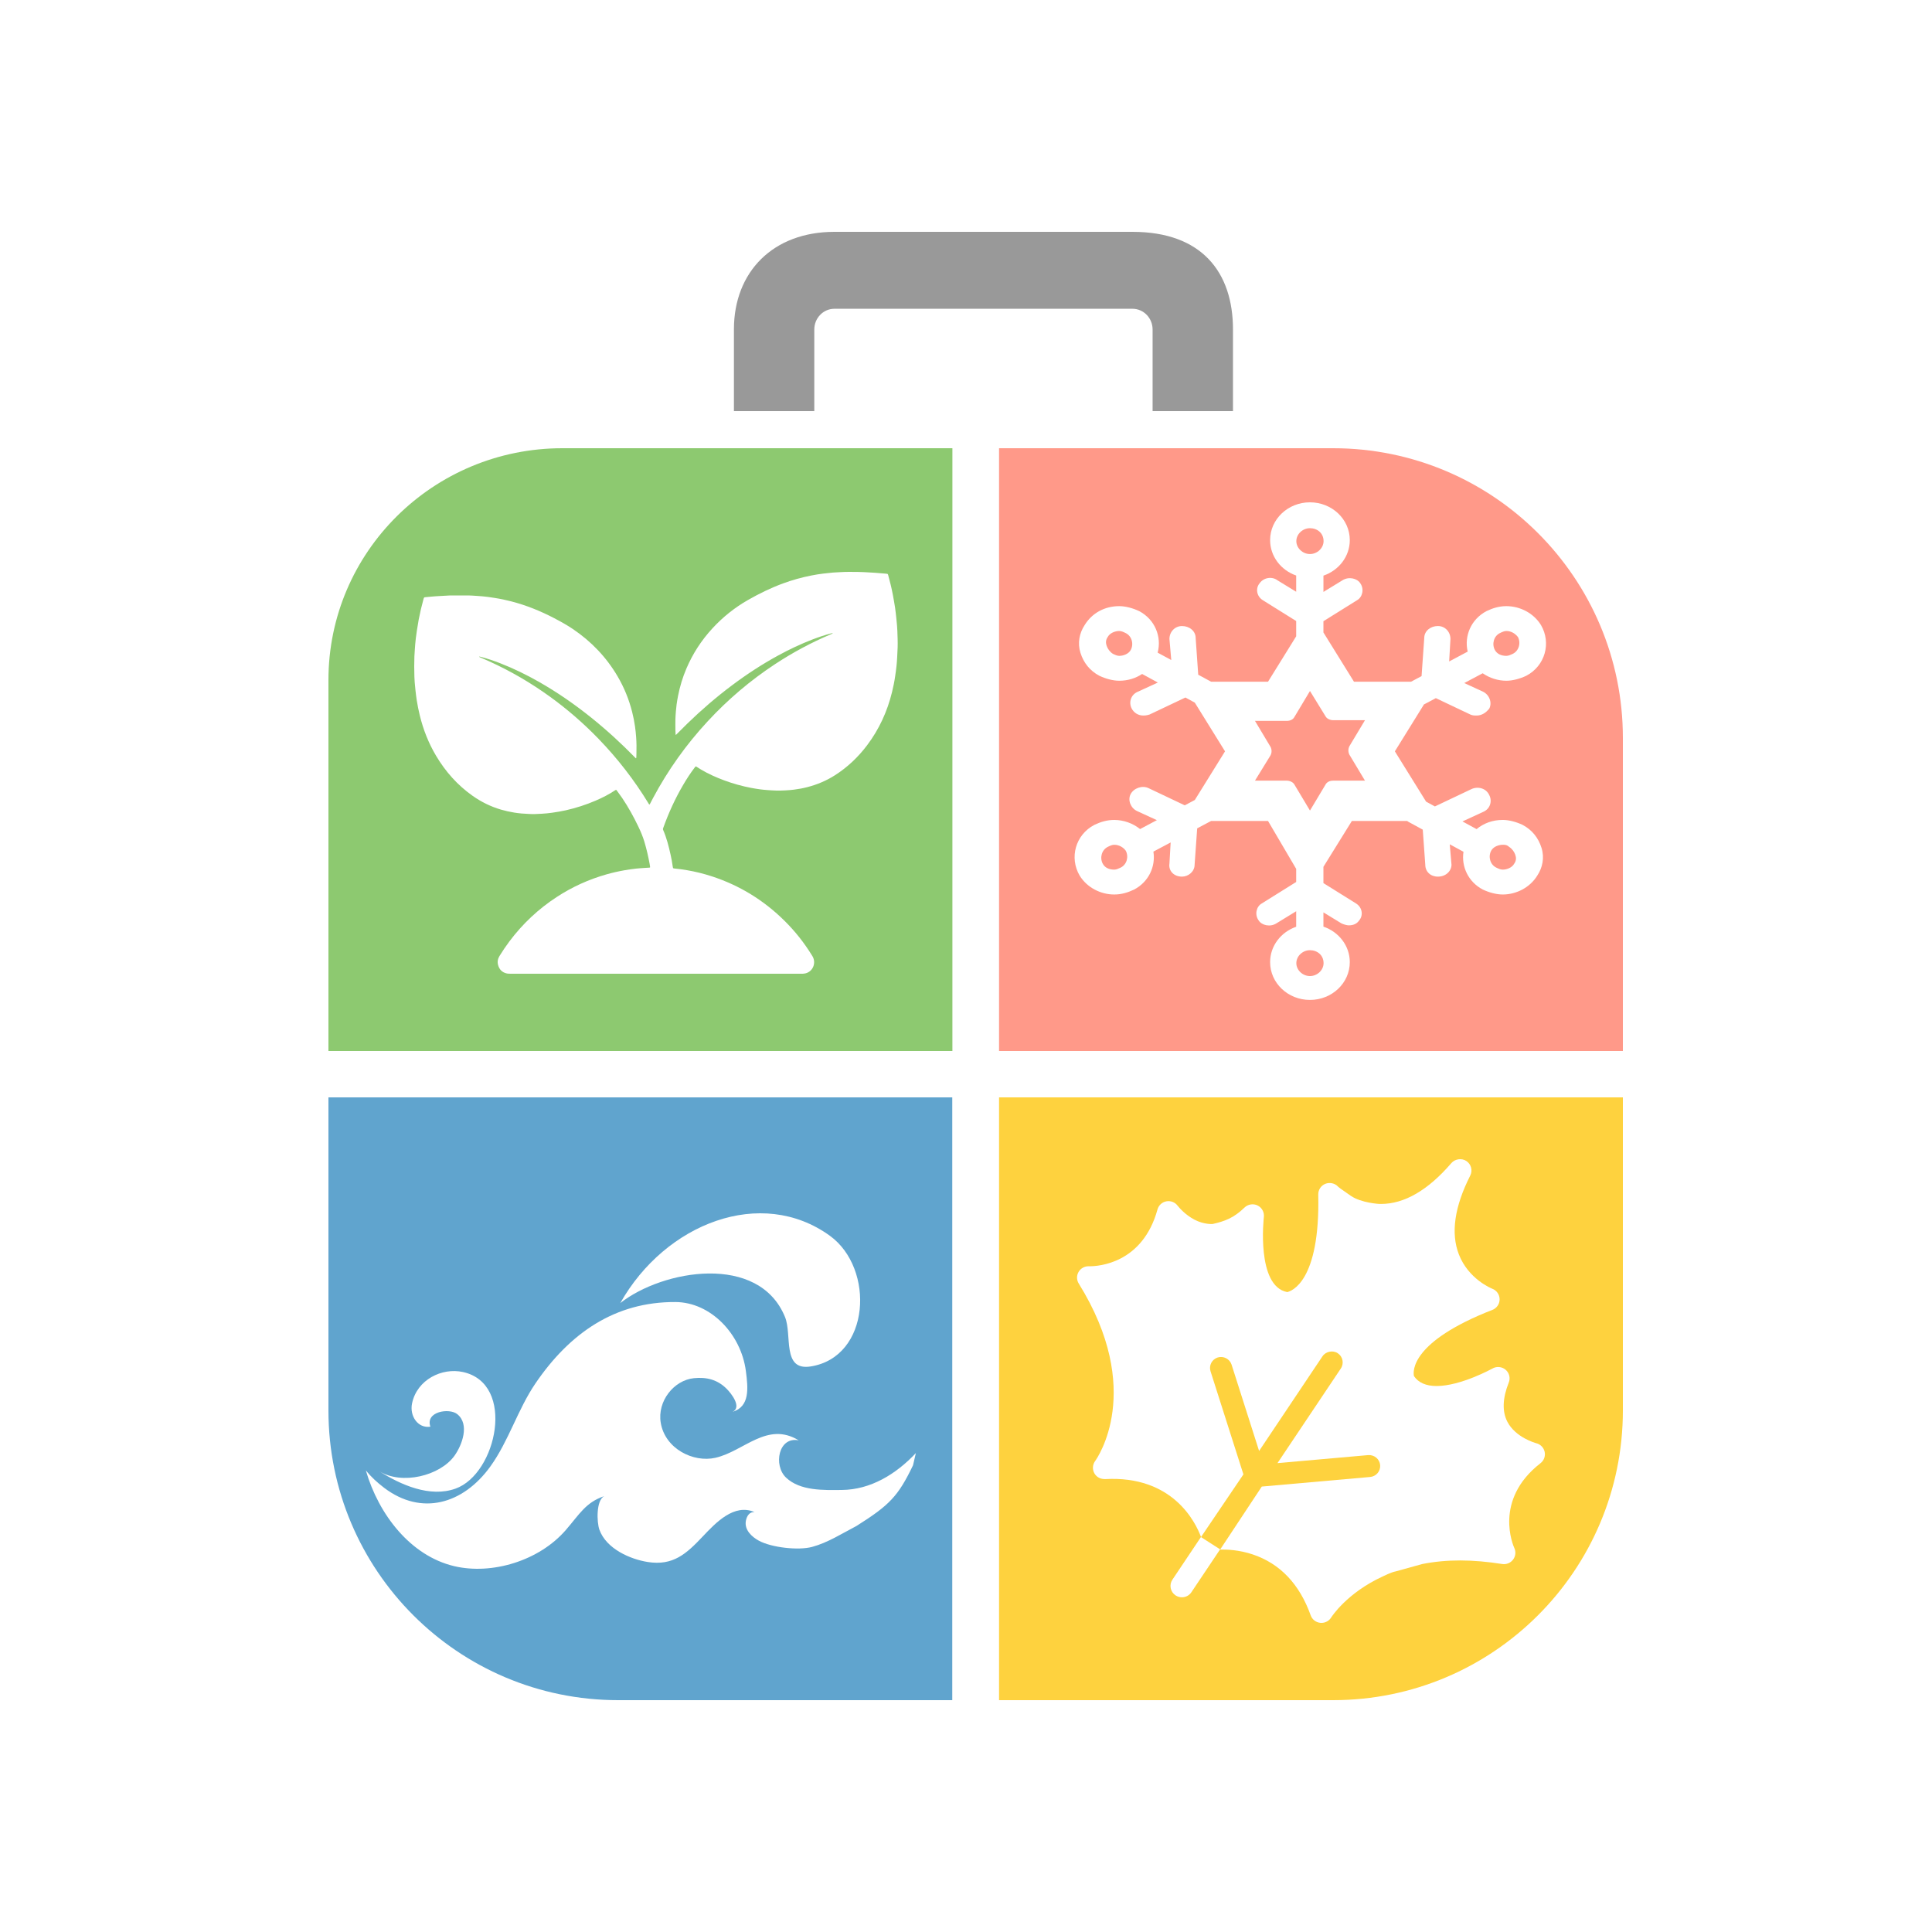 <svg width="100" height="100" viewBox="0 0 100 100" fill="none" xmlns="http://www.w3.org/2000/svg">
<rect width="100" height="100" fill="white"/>
<path d="M84 38.2C84 29.916 77.284 23.2 69 23.2H51.711V54.4H84V38.2Z" fill="#FF9989"/>
<path d="M78.81 42.696C78.485 42.542 78.105 42.439 77.78 42.439C77.26 42.439 76.794 42.611 76.428 42.915L75.696 42.517L76.758 42.028C77.138 41.874 77.246 41.462 77.083 41.153C76.921 40.792 76.486 40.69 76.161 40.844L74.27 41.741L73.815 41.493L72.198 38.889L73.708 36.455C73.718 36.451 73.728 36.45 73.737 36.445L74.319 36.136L76.106 36.984C76.215 37.036 76.324 37.036 76.432 37.036C76.703 37.036 76.921 36.882 77.084 36.676C77.246 36.366 77.084 35.955 76.758 35.8L75.789 35.355L76.744 34.848C77.102 35.097 77.536 35.235 77.97 35.235C78.296 35.235 78.676 35.131 79.001 34.977C79.978 34.463 80.303 33.278 79.76 32.352C79.381 31.734 78.676 31.374 77.97 31.374C77.589 31.374 77.264 31.477 76.939 31.632C76.141 32.052 75.778 32.919 75.967 33.727L75.008 34.237L75.075 33.072C75.075 32.712 74.804 32.403 74.424 32.403C74.044 32.403 73.719 32.66 73.719 33.021L73.58 34.996L73.047 35.279C73.043 35.281 73.041 35.284 73.037 35.286H70.082L68.5 32.735V32.154L70.245 31.065C70.516 30.91 70.624 30.499 70.409 30.19C70.245 29.933 69.812 29.83 69.485 30.036L68.501 30.638V29.795C69.296 29.524 69.865 28.804 69.865 27.956C69.865 26.875 68.943 26 67.803 26C66.663 26 65.741 26.875 65.741 27.956C65.741 28.799 66.303 29.515 67.09 29.789V30.629L66.121 30.036C65.85 29.83 65.416 29.881 65.197 30.19C64.981 30.447 65.034 30.859 65.361 31.065L67.09 32.144V32.936L65.632 35.286H62.689L62.02 34.923L61.887 33.021C61.887 32.661 61.562 32.404 61.182 32.404C60.802 32.404 60.53 32.713 60.53 33.072L60.624 34.163L59.92 33.781C60.139 32.957 59.779 32.061 58.964 31.632C58.638 31.477 58.258 31.374 57.932 31.374C57.174 31.374 56.521 31.734 56.142 32.353C55.871 32.764 55.763 33.279 55.925 33.793C56.087 34.308 56.413 34.72 56.902 34.977C57.227 35.132 57.608 35.235 57.932 35.235C58.375 35.235 58.779 35.109 59.116 34.885L59.93 35.328L58.902 35.8C58.522 35.955 58.414 36.367 58.577 36.676C58.685 36.882 58.902 37.036 59.174 37.036C59.228 37.036 59.337 37.036 59.499 36.984L61.357 36.103L61.843 36.368L63.407 38.889L61.844 41.407L61.323 41.684L59.446 40.793C59.12 40.638 58.685 40.793 58.522 41.102C58.359 41.411 58.522 41.823 58.849 41.978L59.879 42.451L59.011 42.912C58.633 42.61 58.154 42.44 57.673 42.44C57.293 42.44 56.968 42.542 56.642 42.696C55.665 43.211 55.34 44.395 55.883 45.321C56.262 45.939 56.968 46.299 57.673 46.299C58.053 46.299 58.378 46.196 58.704 46.042C59.459 45.644 59.822 44.848 59.7 44.079L60.593 43.605L60.53 44.704C60.476 45.065 60.748 45.374 61.181 45.374C61.507 45.374 61.833 45.117 61.833 44.756L61.966 42.876L62.688 42.492H65.632L67.09 44.972V45.651L65.307 46.764C65.034 46.917 64.926 47.329 65.145 47.638C65.307 47.896 65.741 47.999 66.066 47.793L67.09 47.166V47.968C66.302 48.243 65.741 48.958 65.741 49.8C65.741 50.882 66.663 51.756 67.803 51.756C68.943 51.756 69.865 50.882 69.865 49.8C69.865 48.952 69.296 48.233 68.5 47.962V47.224L69.431 47.793C69.539 47.844 69.703 47.896 69.812 47.896C70.082 47.896 70.245 47.793 70.353 47.638C70.571 47.381 70.516 46.969 70.19 46.764L68.5 45.709V44.867L69.973 42.492H72.836C72.851 42.505 72.866 42.519 72.885 42.53L73.642 42.942L73.772 44.756C73.772 45.117 74.044 45.374 74.424 45.374C74.858 45.374 75.129 45.065 75.129 44.756L75.039 43.701L75.75 44.088C75.633 44.854 75.996 45.646 76.748 46.042C77.073 46.196 77.453 46.299 77.78 46.299C78.485 46.299 79.19 45.939 79.569 45.321C79.841 44.91 79.95 44.395 79.787 43.88C79.624 43.365 79.299 42.953 78.81 42.696ZM77.644 32.764C77.752 32.712 77.861 32.66 77.97 32.66C78.186 32.66 78.404 32.764 78.567 32.97C78.73 33.278 78.621 33.691 78.296 33.845C78.186 33.896 78.078 33.947 77.97 33.947C77.698 33.947 77.481 33.845 77.372 33.639C77.21 33.33 77.318 32.918 77.644 32.764ZM58.529 33.639C58.421 33.845 58.15 33.947 57.932 33.947C57.824 33.947 57.716 33.896 57.608 33.845C57.445 33.742 57.336 33.587 57.282 33.433C57.227 33.278 57.227 33.124 57.336 32.97C57.444 32.764 57.716 32.66 57.932 32.66C58.041 32.66 58.15 32.712 58.258 32.764C58.584 32.918 58.692 33.33 58.529 33.639ZM57.999 44.91C57.891 44.961 57.782 45.012 57.673 45.012C57.402 45.012 57.186 44.91 57.077 44.703C56.914 44.395 57.023 43.983 57.348 43.829C57.456 43.776 57.565 43.725 57.673 43.725C57.944 43.725 58.162 43.88 58.27 44.034C58.433 44.343 58.325 44.755 57.999 44.91ZM67.803 27.339C68.183 27.339 68.508 27.596 68.508 28.008C68.508 28.367 68.183 28.677 67.803 28.677C67.423 28.677 67.098 28.367 67.098 28.008C67.098 27.647 67.424 27.339 67.803 27.339ZM68.508 49.852C68.508 50.212 68.183 50.521 67.803 50.521C67.424 50.521 67.098 50.212 67.098 49.852C67.098 49.491 67.424 49.182 67.803 49.182C68.183 49.182 68.508 49.44 68.508 49.852ZM78.376 44.703C78.267 44.909 77.995 45.012 77.78 45.012C77.671 45.012 77.561 44.961 77.453 44.91C77.127 44.755 77.019 44.343 77.182 44.034C77.29 43.829 77.561 43.725 77.78 43.725C77.887 43.725 77.995 43.725 78.105 43.829C78.267 43.931 78.376 44.087 78.43 44.24C78.485 44.395 78.485 44.549 78.376 44.703Z" fill="white"/>
<path d="M70.651 37.278H69.009C68.862 37.278 68.68 37.21 68.607 37.072L67.804 35.766L67.001 37.106C66.928 37.244 66.782 37.313 66.6 37.313H64.957L65.76 38.654C65.834 38.791 65.834 38.962 65.76 39.1L64.957 40.406H66.6C66.746 40.406 66.928 40.476 67.001 40.613L67.804 41.954L68.607 40.613C68.68 40.476 68.826 40.406 69.009 40.406H70.651L69.847 39.066C69.775 38.929 69.775 38.757 69.847 38.619L70.651 37.278Z" fill="#FF9989"/>
<path d="M84 73C84 81.284 77.284 88 69 88H51.711V56.8H84V73Z" fill="#FED23E"/>
<path d="M79.951 75.147C79.904 74.928 79.732 74.753 79.516 74.701C79.472 74.69 78.444 74.404 78.023 73.593C77.745 73.058 77.769 72.373 78.094 71.558C78.186 71.327 78.121 71.061 77.932 70.899C77.746 70.738 77.466 70.709 77.25 70.834C77.234 70.843 75.611 71.74 74.358 71.74C73.809 71.74 73.415 71.567 73.185 71.224C73.134 70.976 73.016 69.451 77.245 67.799C77.474 67.711 77.621 67.495 77.62 67.251C77.618 67.007 77.469 66.793 77.241 66.705C77.191 66.686 76.007 66.205 75.511 64.928C75.085 63.832 75.283 62.459 76.099 60.848C76.234 60.583 76.148 60.259 75.9 60.094C75.659 59.934 75.312 59.983 75.123 60.201C73.916 61.604 72.691 62.316 71.482 62.316L71.402 62.316C71.402 62.316 70.464 62.271 69.917 61.895C69.37 61.52 69.294 61.456 69.251 61.413C69.088 61.241 68.822 61.185 68.597 61.275C68.371 61.368 68.228 61.587 68.233 61.831C68.333 66.368 66.821 66.837 66.626 66.878C65.014 66.573 65.412 63.032 65.417 62.995C65.447 62.747 65.317 62.506 65.093 62.395C64.871 62.285 64.592 62.33 64.418 62.501C63.858 63.046 63.379 63.217 62.761 63.355C62.761 63.355 62.32 63.388 61.828 63.131C61.336 62.874 61.015 62.485 60.956 62.41C60.825 62.232 60.601 62.139 60.373 62.18C60.149 62.221 59.972 62.383 59.911 62.603C59.141 65.4 56.853 65.542 56.402 65.542L56.34 65.541C56.13 65.541 55.934 65.652 55.829 65.831C55.718 66.018 55.72 66.25 55.836 66.436C59.261 71.958 56.789 75.478 56.682 75.626C56.55 75.807 56.533 76.053 56.642 76.253C56.688 76.336 56.755 76.408 56.834 76.46C56.931 76.524 57.053 76.557 57.193 76.558C60.691 76.361 61.875 78.775 62.164 79.552L60.684 81.763C60.596 81.893 60.565 82.049 60.596 82.203C60.627 82.357 60.716 82.49 60.848 82.577C60.944 82.641 61.058 82.676 61.174 82.676C61.373 82.676 61.557 82.578 61.666 82.414L63.145 80.206C63.48 80.196 64.122 80.217 64.838 80.456C66.252 80.928 67.263 81.99 67.841 83.61C67.917 83.824 68.107 83.973 68.336 83.997C68.357 83.999 68.378 84 68.398 84C68.604 84 68.793 83.896 68.902 83.72C68.91 83.707 69.696 82.457 71.579 81.592C71.579 81.592 72.017 81.372 72.244 81.334L73.611 80.955C74.888 80.701 76.229 80.713 77.753 80.953C77.973 80.988 78.187 80.896 78.316 80.726C78.448 80.552 78.473 80.322 78.381 80.126C78.335 80.025 77.279 77.644 79.737 75.734C79.915 75.597 79.999 75.367 79.951 75.147Z" fill="white"/>
<path d="M65.31 76.944L63.159 80.198L62.163 79.559L64.359 76.314L62.657 70.977C62.562 70.679 62.728 70.358 63.028 70.263C63.327 70.168 63.653 70.34 63.746 70.633L65.171 75.102L68.451 70.202C68.619 69.95 68.988 69.874 69.243 70.043C69.505 70.217 69.576 70.571 69.402 70.832L66.122 75.731L70.815 75.316C71.137 75.292 71.409 75.524 71.436 75.831C71.449 75.983 71.403 76.13 71.305 76.247C71.207 76.363 71.069 76.435 70.917 76.448L65.31 76.944Z" fill="#FED23E"/>
<path d="M17 73C17 81.284 23.716 88 32 88H49.289V56.8H17V73Z" fill="#60A4CE"/>
<path d="M42.953 63.962C45.294 65.657 45.057 70.242 41.955 70.728C40.461 70.962 41.011 69.101 40.633 68.171C39.283 64.856 34.308 65.714 32.106 67.447C34.441 63.308 39.408 61.397 42.953 63.962ZM23.522 75.351C23.918 74.799 24.322 73.721 23.667 73.195C23.256 72.864 22.002 73.058 22.277 73.844C21.635 73.946 21.19 73.295 21.328 72.637C21.586 71.407 22.877 70.776 23.964 71.016C26.715 71.621 25.717 76.286 23.578 77.051C22.247 77.527 20.742 76.858 19.603 76.134C20.797 76.892 22.781 76.382 23.522 75.351ZM47.257 75.845C46.489 77.443 46.044 77.905 44.328 78.986C43.583 79.373 42.847 79.849 42.033 80.068C41.33 80.258 39.931 80.105 39.271 79.742C38.922 79.55 38.511 79.187 38.609 78.703C38.66 78.453 38.803 78.247 39.054 78.266C38.003 77.809 37.056 78.805 36.374 79.528C35.523 80.429 34.837 81.054 33.529 80.849C32.625 80.708 31.384 80.17 31.026 79.18C30.887 78.795 30.85 77.666 31.269 77.443C30.321 77.759 29.993 78.378 29.285 79.195C27.904 80.791 25.458 81.525 23.509 81.064C21.247 80.528 19.599 78.394 18.937 76.112C19.209 76.444 19.525 76.737 19.882 77.008C21.812 78.473 23.972 77.861 25.384 75.9C26.332 74.582 26.797 72.955 27.71 71.612C29.489 68.996 31.835 67.377 34.959 67.393C36.788 67.402 38.351 69.046 38.605 70.954C38.726 71.869 38.816 72.801 37.917 73.077C38.413 72.838 37.855 72.127 37.609 71.882C37.13 71.404 36.565 71.269 35.917 71.334C34.882 71.439 34.012 72.523 34.2 73.645C34.426 74.988 35.884 75.717 37.033 75.454C38.513 75.116 39.706 73.554 41.343 74.553C40.29 74.338 40.019 75.847 40.685 76.48C41.418 77.177 42.643 77.129 43.576 77.12C45.056 77.106 46.369 76.312 47.405 75.211L47.257 75.845Z" fill="white"/>
<path d="M17 38.2C17 29.916 23.716 23.2 32 23.2H49.289V54.4H17V38.2Z" fill="#8DC970"/>
<path d="M17 35.2C17 28.573 22.421 23.2 29.108 23.2H49.289V54.4H17V35.2Z" fill="#8DC970"/>
<path d="M46.438 34.012C46.429 34.165 46.42 34.317 46.403 34.469C46.385 34.643 46.36 34.816 46.335 34.989C46.296 35.272 46.238 35.551 46.17 35.828C45.924 36.831 45.502 37.75 44.883 38.572C44.419 39.188 43.868 39.71 43.221 40.124C42.778 40.408 42.299 40.609 41.793 40.74C41.564 40.8 41.331 40.843 41.097 40.872C40.95 40.891 40.803 40.902 40.656 40.91C40.493 40.92 40.33 40.923 40.168 40.919C40.02 40.915 39.873 40.905 39.725 40.894C39.602 40.885 39.48 40.874 39.358 40.858C39.2 40.836 39.042 40.812 38.884 40.782C38.409 40.691 37.944 40.562 37.49 40.394C37.07 40.239 36.663 40.057 36.278 39.828C36.208 39.786 36.14 39.74 36.07 39.697C36.052 39.686 36.036 39.668 36.003 39.672C35.988 39.691 35.968 39.712 35.951 39.736C35.734 40.019 35.541 40.318 35.361 40.626C34.948 41.329 34.611 42.067 34.335 42.836C34.331 42.85 34.326 42.864 34.321 42.879C34.31 42.906 34.312 42.931 34.324 42.958C34.505 43.371 34.614 43.807 34.711 44.247C34.756 44.445 34.793 44.644 34.819 44.844C34.823 44.874 34.83 44.903 34.836 44.93C34.858 44.95 34.883 44.951 34.907 44.953C35.126 44.973 35.342 45.005 35.559 45.041C35.994 45.115 36.421 45.221 36.841 45.358C38.279 45.826 39.536 46.598 40.615 47.669C41.158 48.206 41.628 48.803 42.03 49.456C42.043 49.477 42.056 49.498 42.068 49.52C42.244 49.848 42.081 50.275 41.707 50.377C41.661 50.39 41.61 50.393 41.562 50.399C41.537 50.401 41.512 50.399 41.488 50.399C36.462 50.399 31.436 50.399 26.41 50.399C26.353 50.399 26.297 50.4 26.241 50.388C25.997 50.337 25.844 50.186 25.78 49.945C25.736 49.783 25.766 49.628 25.853 49.484C26.012 49.225 26.182 48.973 26.364 48.73C27.05 47.815 27.869 47.045 28.823 46.425C29.62 45.905 30.476 45.517 31.388 45.258C31.701 45.169 32.018 45.098 32.338 45.042C32.535 45.008 32.732 44.98 32.93 44.958C33.08 44.942 33.23 44.934 33.379 44.923C33.453 44.917 33.527 44.914 33.601 44.91L33.608 44.91C33.643 44.907 33.653 44.897 33.648 44.863C33.642 44.813 33.634 44.764 33.625 44.715C33.554 44.329 33.466 43.947 33.354 43.571C33.272 43.297 33.161 43.035 33.038 42.779C32.794 42.27 32.522 41.777 32.207 41.309C32.123 41.186 32.034 41.066 31.946 40.945C31.93 40.923 31.912 40.903 31.89 40.877C31.868 40.889 31.852 40.896 31.838 40.905C31.518 41.12 31.177 41.292 30.825 41.443C30.33 41.656 29.818 41.819 29.294 41.939C29.058 41.991 28.82 42.033 28.581 42.066C28.408 42.089 28.234 42.109 28.06 42.118C27.829 42.13 27.597 42.147 27.366 42.129C27.24 42.119 27.115 42.117 26.99 42.106C26.865 42.094 26.74 42.079 26.616 42.059C26.385 42.022 26.157 41.971 25.932 41.906C25.402 41.75 24.912 41.51 24.46 41.19C23.683 40.641 23.062 39.944 22.574 39.124C22.185 38.47 21.908 37.77 21.728 37.028C21.665 36.768 21.611 36.506 21.57 36.242C21.544 36.074 21.524 35.905 21.505 35.736C21.489 35.597 21.477 35.458 21.465 35.318C21.457 35.221 21.452 35.123 21.449 35.026C21.438 34.675 21.437 34.325 21.449 33.974C21.453 33.852 21.464 33.729 21.472 33.607C21.478 33.517 21.485 33.427 21.492 33.337C21.502 33.233 21.512 33.129 21.524 33.024C21.541 32.896 21.558 32.767 21.578 32.638C21.608 32.448 21.637 32.258 21.672 32.069C21.74 31.712 21.823 31.36 21.92 31.011C21.948 30.914 21.948 30.915 22.043 30.908C22.129 30.901 22.215 30.892 22.301 30.884C22.374 30.877 22.448 30.871 22.521 30.865C22.627 30.858 22.733 30.853 22.838 30.846C22.984 30.838 23.129 30.83 23.274 30.822C23.299 30.821 23.323 30.82 23.348 30.82C23.646 30.82 23.944 30.817 24.242 30.82C24.389 30.822 24.537 30.835 24.684 30.844C24.775 30.85 24.866 30.856 24.957 30.864C25.057 30.874 25.158 30.884 25.258 30.897C25.38 30.913 25.501 30.933 25.623 30.952C25.903 30.995 26.18 31.055 26.454 31.125C27.231 31.325 27.97 31.623 28.682 31.995C29.015 32.169 29.344 32.35 29.656 32.561C30.606 33.204 31.384 34.014 31.969 35.012C32.305 35.586 32.554 36.196 32.718 36.843C32.781 37.092 32.832 37.344 32.868 37.599C32.894 37.785 32.914 37.971 32.927 38.158C32.947 38.434 32.95 38.708 32.942 38.984C32.94 39.047 32.939 39.109 32.937 39.172C32.937 39.199 32.938 39.226 32.92 39.256C32.907 39.245 32.896 39.236 32.886 39.225C32.169 38.49 31.415 37.797 30.616 37.155C29.756 36.464 28.855 35.838 27.898 35.294C27.253 34.927 26.588 34.601 25.897 34.332C25.57 34.205 25.239 34.091 24.901 34.002C24.877 33.997 24.853 33.99 24.829 33.985C24.82 33.983 24.811 33.986 24.797 33.988C24.817 34.017 24.846 34.022 24.869 34.032C25.019 34.098 25.169 34.162 25.317 34.229C26.425 34.731 27.471 35.342 28.46 36.056C29.364 36.709 30.204 37.438 30.981 38.242C31.962 39.257 32.824 40.367 33.561 41.576C33.575 41.599 33.585 41.626 33.611 41.642C33.634 41.638 33.639 41.617 33.648 41.6C33.699 41.503 33.749 41.406 33.8 41.309C34.573 39.859 35.518 38.535 36.63 37.335C37.674 36.206 38.836 35.219 40.115 34.377C41.033 33.773 41.996 33.256 43.007 32.829C43.032 32.819 43.057 32.809 43.081 32.797C43.089 32.794 43.093 32.784 43.106 32.77C43.066 32.772 43.038 32.779 43.01 32.786C42.683 32.871 42.364 32.98 42.048 33.101C41.44 33.335 40.851 33.615 40.278 33.927C39.443 34.382 38.648 34.902 37.886 35.474C37.074 36.082 36.306 36.744 35.577 37.452C35.393 37.63 35.214 37.813 35.033 37.993C35.017 38.009 35.001 38.023 34.986 38.037C34.967 38.03 34.971 38.016 34.969 38.004C34.965 37.937 34.959 37.87 34.959 37.802C34.957 37.61 34.955 37.416 34.959 37.223C34.962 37.091 34.973 36.959 34.983 36.827C34.993 36.707 35.004 36.587 35.02 36.469C35.041 36.32 35.065 36.172 35.094 36.025C35.19 35.535 35.333 35.06 35.529 34.602C35.858 33.829 36.309 33.138 36.875 32.524C37.412 31.94 38.024 31.452 38.71 31.059C39.297 30.724 39.901 30.428 40.535 30.196C41.013 30.02 41.501 29.884 41.999 29.787C42.203 29.747 42.407 29.712 42.612 29.689C42.781 29.671 42.95 29.65 43.119 29.635C43.246 29.624 43.375 29.622 43.502 29.614C43.81 29.594 44.118 29.6 44.425 29.604C44.603 29.606 44.78 29.618 44.957 29.627C45.075 29.633 45.193 29.64 45.311 29.648C45.402 29.654 45.492 29.663 45.583 29.671C45.669 29.678 45.755 29.686 45.841 29.692C45.878 29.695 45.914 29.698 45.952 29.713C45.959 29.733 45.968 29.753 45.974 29.774C46.067 30.109 46.15 30.446 46.214 30.788C46.254 31.006 46.294 31.225 46.328 31.445C46.354 31.623 46.372 31.802 46.392 31.981C46.407 32.118 46.419 32.255 46.431 32.392C46.439 32.479 46.444 32.566 46.447 32.654C46.456 32.937 46.471 33.219 46.462 33.502C46.457 33.673 46.448 33.843 46.438 34.012Z" fill="white"/>
<path d="M63.819 21.28H59.658V17.055C59.658 16.462 59.193 15.982 58.617 15.982H43.188C42.614 15.982 42.148 16.462 42.148 17.055V21.28H37.988V17.045C37.988 14.08 40.006 12 43.188 12L58.617 12C62.205 12 63.819 14.091 63.819 17.056L63.819 21.28Z" fill="#999999"/>
</svg>
